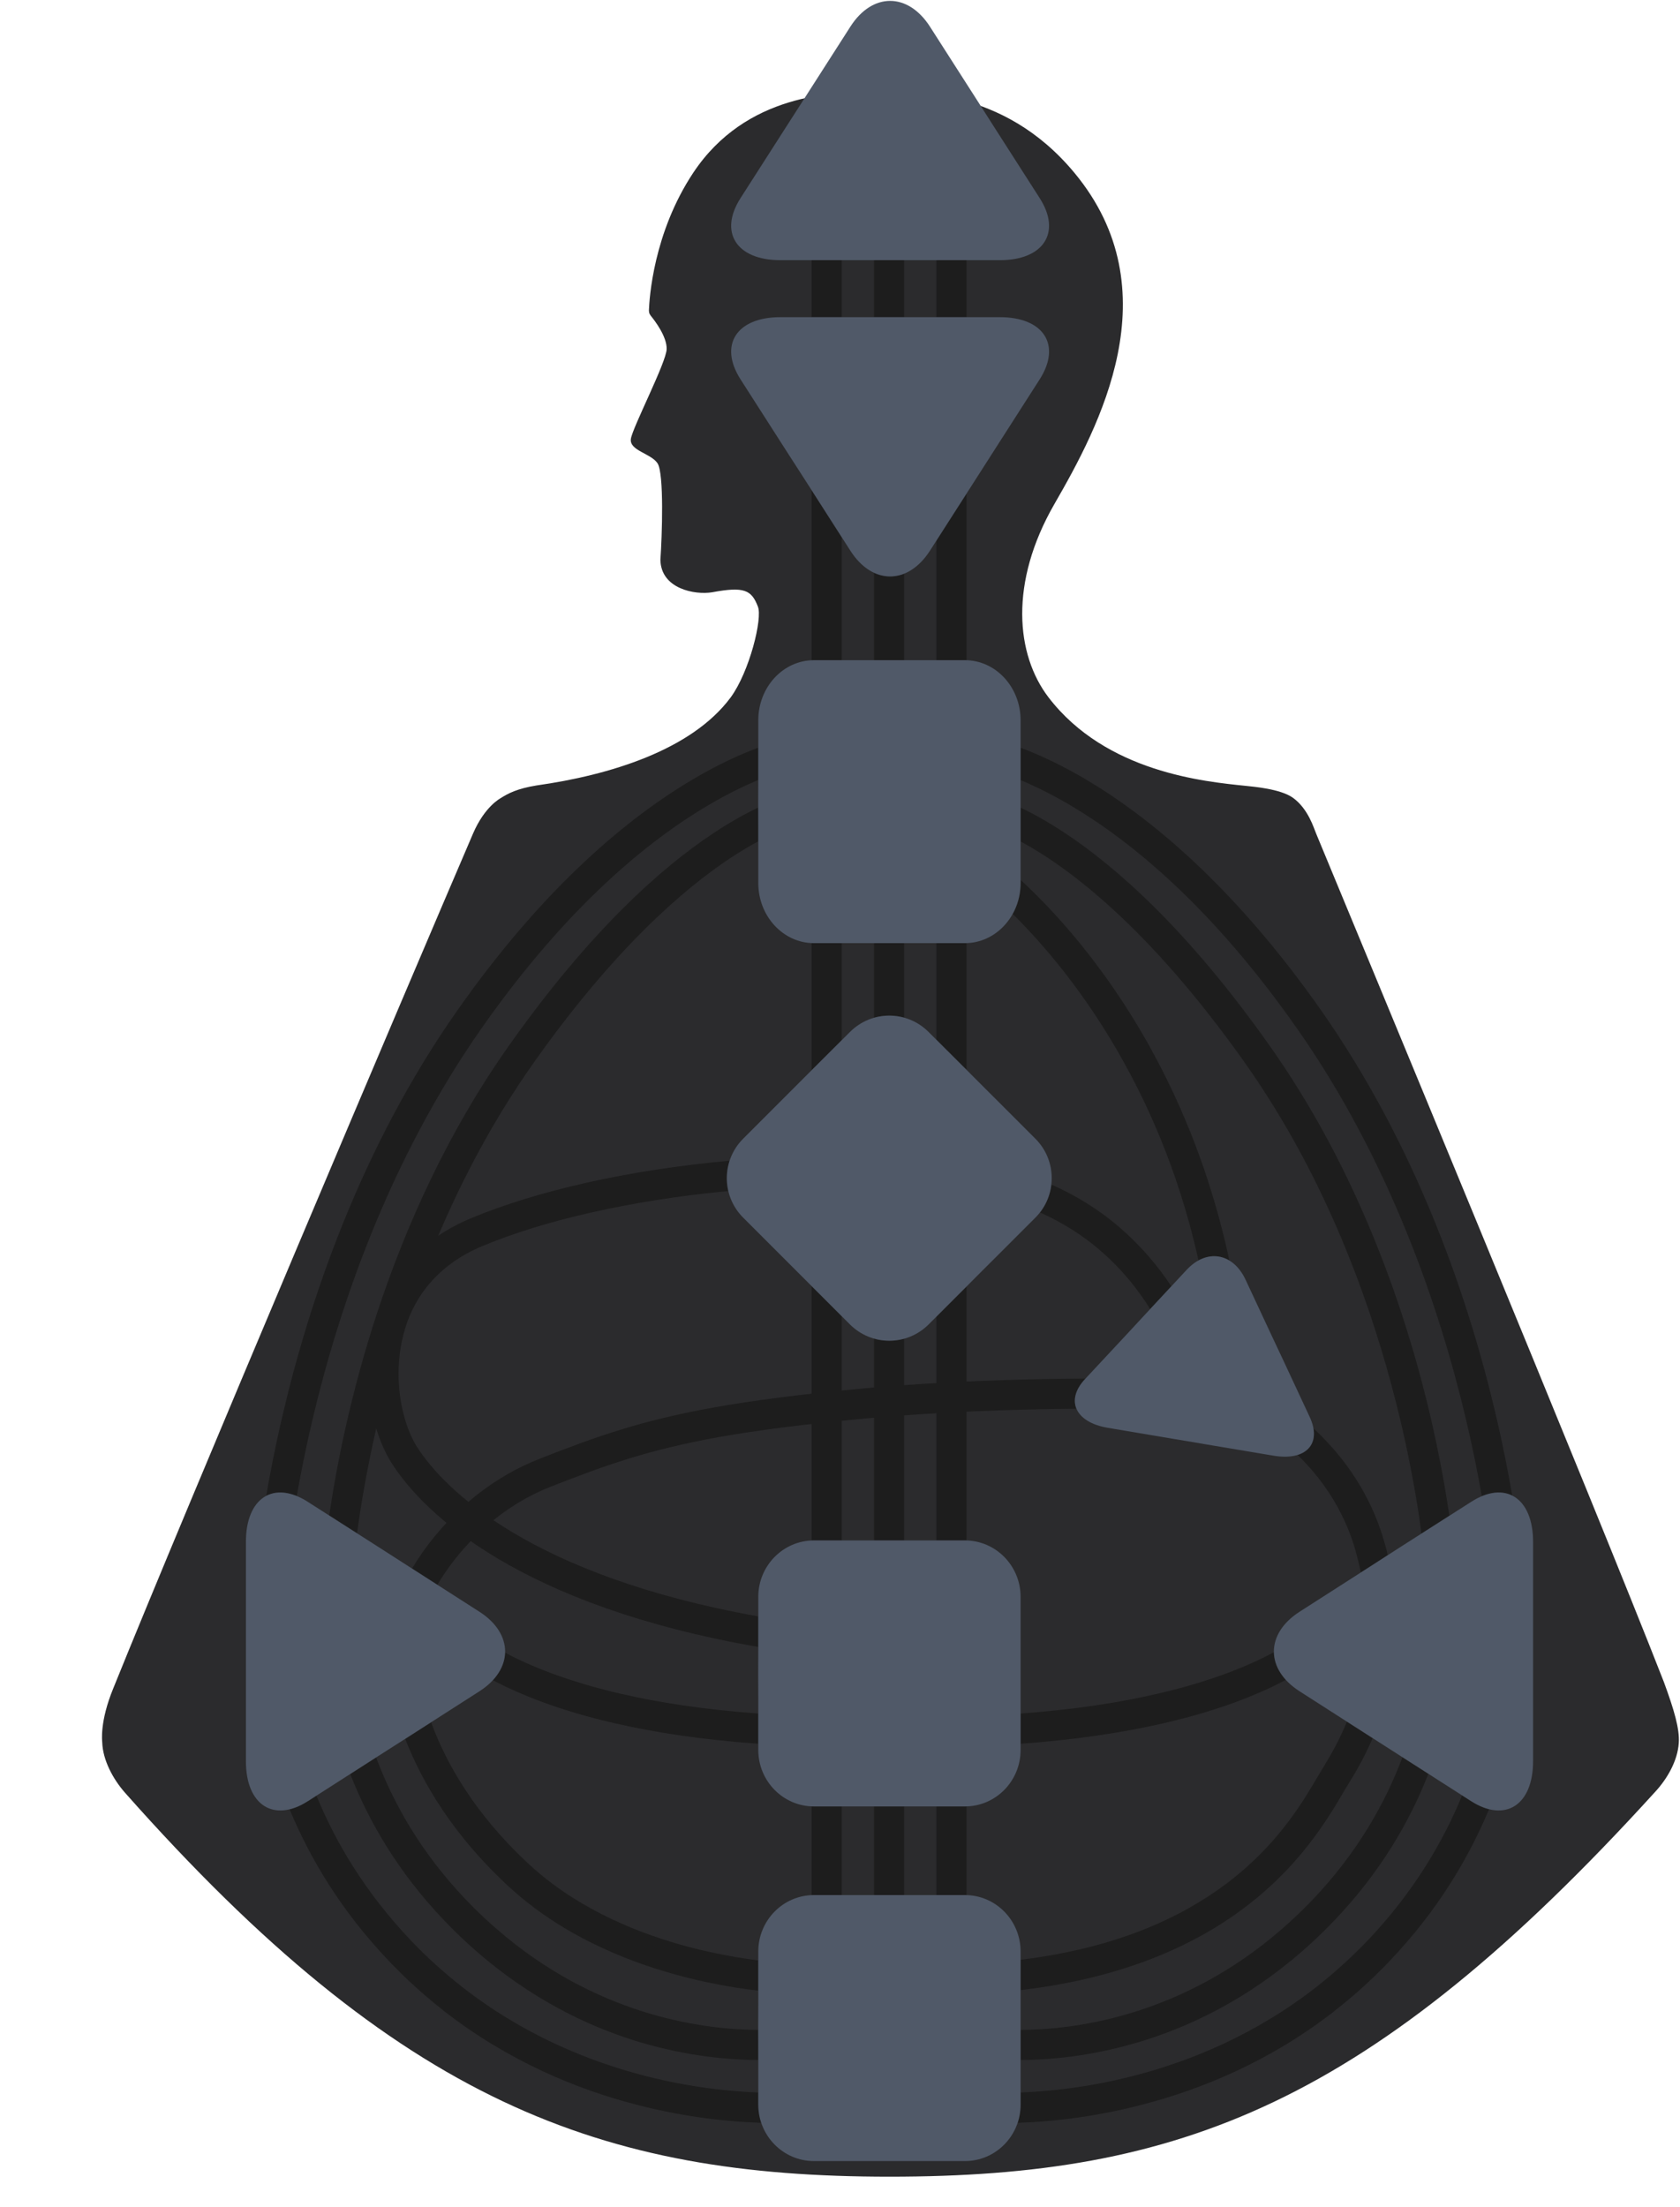 <svg version="1.2" xmlns="http://www.w3.org/2000/svg" viewBox="0 0 1507 1979" width="1507" height="1979">
	<path fill="#2B2B2D" d="m481.3 704.3c65.3-9.2 139-31.6 174.1-78.9 16.8-22.8 28.9-71.2 24.4-81.6-5.7-14.7-12.1-18.1-41.1-12.7-15.3 2.5-45.8-3-46.3-29.1 1.5-21.2 3.4-77.7-2.6-86.6-5.9-8.9-25.3-11.3-23.9-21.8 1.5-10.4 31.9-68.8 32.1-80.6 0.3-11.1-10.5-25.3-14.2-29.8-0.7-0.9-1.3-2.2-1.3-2.2 0 0-0.4-1.6-0.4-2.7 0.4-10.5 3.9-69.3 39.7-123.3 47.3-71.2 126.1-72.7 163-72.7 31.2 0 114.5-5.1 179 72.7 87.7 105.7 22 227.7-18 297-40.6 70.5-34.6 135-5.2 173.4 51.7 67.3 140.2 75.5 177.1 79.3 6.3 0.7 30.7 2.6 42 10.6 14 10 19 27.9 21 32.4 33.6 81.2 250.1 602.2 311.9 760.7 9.1 24.8 14.2 42 13.3 54.6-1.1 15.8-10.1 31.9-21.7 44.3-255 280.3-426.6 344.5-686.2 344.5h-0.2c-258.3 0-439-66-685.5-344.1-11-12.4-20.1-29.5-20.6-45.4 0-1-2.5-18.3 10-48.6 65.9-163.2 263.6-628.9 322.6-766.2 10.5-24.5 24.7-31.7 24.8-31.8 6.5-4.2 14.9-8.6 32.2-11.4z" />
	<g>
		<path fill="#1D1D1D" d="m374 1297.3c-9.1-14.2-16.6-39.1-16.5-65.6 0-15.6 2.5-31.7 8.1-47 5.1-13.7 12.7-26.6 23.5-38 10.8-11.4 24.8-21.5 43.2-29.2 55.9-23.4 134.2-41.3 221-49.5-2.1-9-1.7-18.4 1.2-27.2-90.4 8.2-172.3 26.7-232.6 51.8-10.6 4.5-20.2 9.7-28.8 15.5 22-51.7 50-104.8 85.8-155.4 71.3-100.8 133.1-154.7 176.4-183.4 9.1-6 17.4-10.9 24.9-14.9v-14c0-4.6 0-10.4 0-16.3-11.2 5.3-24.5 12.6-39.8 22.7-46.5 30.7-110.6 87.2-183.5 190.3-55.6 78.5-92.8 162.5-117.9 238-24.4 73.7-37.1 139.2-43.7 183.8l25 16c3.2-24.1 8.6-56.5 17.2-94.1 3.5 11.7 8.2 22.2 13.7 31 29.5 46.5 116.4 128 329 165v-27.4c-203.8-36.4-282-113.9-306.2-152.1z" />
		<path fill="#1D1D1D" d="m784 233.3v51.1c8 0 18.6 0 27 0v-51.1z" />
		<path fill="#1D1D1D" d="m784 513.6v78.4c8.3 0 18.6 0 27 0v-77.6c-8.9 3.6-18.2 3.3-27-0.8z" />
		<path fill="#1D1D1D" d="m680.2 1847.2v-8.4c0-5.2 0-11.8 0-18.6-23.2-0.1-57.4-2.9-96.6-14.4-39.9-11.7-85-32.4-129.3-68.7-12.2-10-24.4-21.1-36.3-33.6-40.4-42.3-65.3-86.7-80.6-127.6l-23.2 14.9c16.6 42.4 42.9 88 84.3 131.3 12.7 13.3 25.6 25.2 38.7 35.9 47.3 38.8 95.9 61.2 138.8 73.8 42.2 12.3 79 15.3 104.2 15.4z" />
		<path fill="#1D1D1D" d="m1258 1575.7c-15.3 40.9-40.2 85.4-80.6 127.8-12.1 12.6-24.3 23.8-36.6 33.9-44.3 36.2-89.3 56.8-129.2 68.5-38.9 11.4-72.9 14.2-96.1 14.3 0 6.8 0 13.4 0 18.6v8.4c25.2-0.1 61.7-3.1 103.7-15.4 42.8-12.5 91.3-34.8 138.6-73.5q0 0 0.1 0c13.1-10.8 26.2-22.8 39-36.2 41.4-43.3 67.8-89.1 84.4-131.6z" />
		<path fill="#1D1D1D" d="m1191.9 1023.7c-15.6-29.1-33.3-58.2-53.4-86.6-72.9-103.1-137-159.6-183.5-190.3-15.1-10-28.4-17.3-39.5-22.6 0 5.9 0 11.6 0 16.2v14.1c42.7 23.1 114.8 76.5 201 198.2 19.3 27.4 36.5 55.5 51.6 83.8 50.7 94.9 78.7 191.1 94 263.5 6.2 29.6 10.4 55.2 13 75.1l25-16c-10.8-73.7-38.6-205-108.2-335.4z" />
		<path fill="#1D1D1D" d="m811 1619.8c-8.4 0-18.7 0-27 0v79.5h27z" />
		<path fill="#1D1D1D" d="m811 1200.4c-8.8 2.4-18.2 2.4-27-0.1v181h27z" />
		<path fill="#1D1D1D" d="m811 845.7c-8.4 0-18.7 0-27 0v66.9c8.8-2.5 18.2-2.5 27-0.1z" />
		<path fill="#1D1D1D" d="m1004.4 1100.7q0-0.1 0-0.1c-16.7-14.3-37-27.7-61.3-38.4-1 8.9-4.4 17.6-10.2 25 21.4 9.5 39.1 21.3 53.9 33.9q0 0 0 0.1c20.6 17.6 35.1 36.8 44.9 52.6l19-20.4c-10.8-16.4-25.9-35.1-46.3-52.7z" />
		<path fill="#1D1D1D" d="m867 233.3h-27v51.1h27z" />
		<path fill="#1D1D1D" d="m755 481.7l-27-42.2v152.6c0.7-0.1 27-0.1 27-0.1z" />
		<path fill="#1D1D1D" d="m682.8 1903.5c-1.7-5.2-2.6-10.6-2.6-16.3v-10.9c-24.3-0.8-60.3-4.3-101.7-14.9-50.7-13.1-109.3-36.9-164.4-80.1-15.8-12.4-31.3-26.3-46.2-42-40.5-42.8-66.9-87.4-84-129.1l-7.6 4.8c-5.7 3.7-11.3 6.2-16.5 7.4 18.2 43.9 46.1 90.8 88.5 135.4 15.9 16.8 32.4 31.6 49.1 44.7q0 0 0 0.1c58.7 45.9 120.9 71.2 174.4 84.9 45.8 11.8 85.2 15.2 111 16z" />
		<path fill="#1D1D1D" d="m622.2 698.4c-56.7 33.4-132.8 94.9-211.7 207.3-21.9 31.1-41.1 63-58.1 94.9-68.2 128.6-99.4 258.1-113.6 340.7 7.6-3.9 17-4 27.4 0.2 14.2-80.9 44.9-205.5 110.1-328.2 16.5-31.1 35.1-62 56.2-92 77-109.6 150.1-168.3 203.4-199.6 16.9-9.9 31.8-17.1 44.3-22.3q0-1.1 0-2.1v-26.9c-15.5 5.8-35.2 14.6-58 28z" />
		<path fill="#1D1D1D" d="m867 1619.8q-0.7 0-1.4 0h-25.6v79.5h25.6q0.7 0 1.4 0z" />
		<path fill="#1D1D1D" d="m755 1180.2l-26.4-26.4q-0.3-0.3-0.6-0.6v228.1q1.1 0 2.1 0h24.9z" />
		<path fill="#1D1D1D" d="m755 845.7c0 0-26.3-0.1-27-0.1v114.1l0.6-0.6 26.4-26.4z" />
		<path fill="#1D1D1D" d="m1319.5 1615l-8-5c-17.1 41.7-43.5 86.5-84 129.3-15 15.7-30.5 29.7-46.3 42.1-55.1 43.1-113.7 67-164.4 80-41.2 10.6-77 14-101.3 14.9v10.9c0 5.7-0.9 11.1-2.6 16.3 25.8-0.8 65.1-4.2 110.6-16 53.5-13.7 115.7-38.9 174.3-84.8q0 0 0-0.1c16.8-13.1 33.4-28 49.3-44.8 42.4-44.6 70.3-91.6 88.6-135.5-5.2-1.3-10.6-3.7-16.2-7.3z" />
		<path fill="#1D1D1D" d="m1242.3 999.5c-16.8-31.5-35.8-63-57.4-93.8-79-112.4-155-173.9-211.7-207.3-22.7-13.3-42.2-22.1-57.7-27.9v29c13.1 5.5 28.7 13.1 46.5 23.7 53.1 31.7 125 90.2 200.8 198.1 20.9 29.7 39.4 60.2 55.7 90.9 65.6 123.1 96.5 248.3 110.7 329.4 10.4-4.3 19.8-4.3 27.3-0.5-14.2-82.8-45.6-212.7-114.2-341.6z" />
		<path fill="#1D1D1D" d="m755 233.3h-27v51.1h27z" />
		<path fill="#1D1D1D" d="m867 442.6l-27 42.1v107.3h25.6q0.7 0 1.4 0z" />
		<path fill="#1D1D1D" d="m755 1619.8c0 0-26.3 0-27 0v79.5c0.7 0 27 0 27 0z" />
		<path fill="#1D1D1D" d="m867 845.6c-0.5 0-27 0.1-27 0.1v86.6l26.8 26.8q0.1 0.1 0.2 0.2z" />
		<path fill="#1D1D1D" d="m635.9 1750.2c-42.4-9.4-95.2-27.4-140.3-61-8-6-15.8-12.5-23.2-19.5-45.9-43.1-71.8-87.4-85.7-125.4l-19.6 12.6q-1.7 1.1-3.6 2.3c15.7 40.5 43.6 86.3 90.4 130.2 8.2 7.7 16.7 14.8 25.5 21.4 51.1 38.1 109.4 57 155 66.7 17.5 3.7 33.1 6.1 45.8 7.5v-27.1c-12.4-1.6-27.5-4-44.3-7.7z" />
		<path fill="#1D1D1D" d="m973.8 1236.1c-59.1 0.4-130.7 2.6-199.5 8.9-55.8 5.2-98.6 10.7-134.1 17.1q0 0-0.1 0c-65.4 11.7-106.2 26.4-155.9 45.9-40.9 16-72.2 42.7-94.4 69.8-7.9 9.6-14.6 19.3-20.2 28.7l22.7 14.6c8.5-14.3 20.1-29.8 34.8-44.1 17.8-17.5 40.2-33.4 66.9-43.9 49.5-19.4 87.3-33 150.9-44.5 34.5-6.1 76.6-11.6 131.8-16.7 64.6-5.9 132-8.2 188.9-8.7-3.3-7.8-1-17.2 7.7-26.6z" />
		<path fill="#1D1D1D" d="m1228.7 1556.9l-20.5-13.1c-6.9 16.9-14.9 30.8-21.6 41.6-3.3 5.3-6.9 11.8-11.6 19.4-13.8 22.7-36 55.1-75.7 84.9q0 0-0.1 0c-39.9 29.8-97.8 57.1-183.7 67.6v27.2c91.8-10.7 155.7-40.1 199.9-73.2 29-21.7 49.6-44.9 64.4-65.1 7.4-10.1 13.4-19.4 18.3-27.4 4.9-8 8.6-14.7 11.4-19.1 6.7-10.6 14.6-24.4 21.8-41.2q-1.4-0.8-2.6-1.6z" />
		<path fill="#1D1D1D" d="m1241.5 1381.8c-4.4-15.5-10.5-29.7-17.5-42.6-13.1-24.1-29.6-43.4-45.9-58.5 2.2 11.8-3.2 20.5-14.1 23.9 13.1 12.8 26 28.6 36.3 47.5q0 0.1 0 0.1c6.1 11.2 11.4 23.5 15.3 37.1q3 10.6 5.1 20.7l8-5.1c4.4-2.8 10.4-6.7 16.2-10.4q-1.5-6.3-3.4-12.7z" />
		<path fill="#1D1D1D" d="m1032.6 940.9q0-0.1 0-0.1c-41.8-75.8-88.7-125.7-117.1-151.8v2.8c0 10.1-2.6 19.6-7.1 27.7 27 26.7 65.6 71 100.5 134.4 26.4 47.8 50.6 106.3 66.2 176.3 9.4-5.1 19.3-5 27.7 0.1-16.2-75.3-42-138.3-70.2-189.4z" />
		<path fill="#1D1D1D" d="m1153.4 1506.3c-7-7.6-10.5-16.2-10.7-24.8-22.5 12.2-59.2 27.7-114.9 39.6-31.2 6.7-68.4 12.2-112.3 15.4v27.1c46-3.3 85-9.1 117.9-16.1 56.4-12 95-27.8 120-41.2z" />
		<path fill="#1D1D1D" d="m680.2 1563.6v-27.1c-48.8-3.5-89.2-9.9-122.4-17.5-49.9-11.5-83.5-25.7-104.8-37.1-0.2 8.5-3.9 17.1-10.9 24.7 23.6 12.5 59 27.1 109.6 38.7q0.1 0 0.1 0c35.1 8.1 77.5 14.7 128.4 18.3z" />
		<path fill="#1D1D1D" d="m867 1153.6l-0.2 0.2-26.8 26.8v200.7h25.6q0.7 0 1.4 0z" />
	</g>
	<g>
		<path fill="#505968" d="m915.5 1887.2c0 27.9-22.3 50.6-49.9 50.6h-47.8c-11 0-28.9 0-39.9 0h-47.8c-27.6 0-49.9-22.7-49.9-50.6v-48.4c-0.1-11.2-0.1-29.3 0-40.5v-48.4c0-27.9 22.3-50.6 49.9-50.6h47.8c11 0 28.9 0 39.9 0h47.8c27.6 0 49.9 22.7 49.9 50.6v48.4c0 11.2 0 29.3 0 40.5z" />
		<path fill="#505968" d="m915.5 1569.2c0 27.9-22.3 50.6-49.9 50.6h-47.8c-11 0-28.9 0-39.9 0h-47.8c-27.6 0-49.9-22.7-49.9-50.6v-48.4c-0.1-11.2-0.1-29.3 0-40.5v-48.4c0-27.9 22.3-50.6 49.9-50.6h47.8c11 0 28.9 0 39.9 0h47.8c27.6 0 49.9 22.7 49.9 50.6v48.4c0 11.2 0 29.3 0 40.5z" />
		<path fill="#505968" d="m1319.5 1346.8c30.7-19.8 55.7-3.8 55.7 35.7v80.5c0 9.9 0 25.9 0 35.7v80.6c0 39.4-25 55.4-55.7 35.7l-63-40.3c-7.7-4.9-20.1-12.9-27.8-17.8l-62.9-40.3c-30.8-19.7-30.8-51.7 0-71.4l62.9-40.3c7.7-4.9 20.1-12.9 27.8-17.9z" />
		<path fill="#505968" d="m276.3 1346.8c-30.7-19.8-55.7-3.8-55.7 35.7v80.5c0 9.9 0 25.9 0 35.7v80.6c0 39.4 25 55.4 55.7 35.7l62.9-40.3c7.7-4.9 20.2-12.9 27.9-17.8l62.9-40.3c30.8-19.7 30.8-51.7 0-71.4l-62.9-40.3c-7.7-4.9-20.2-12.9-27.9-17.9z" />
		<path fill="#505968" d="m1174.8 1270.5c11.3 24.1-3.2 39.7-32.4 34.8l-60.9-10.2c-7.3-1.3-19.3-3.3-26.7-4.5l-61.1-10.3c-29.1-4.9-38.3-24.5-20.4-43.7l37.4-40.1c4.5-4.9 11.8-12.7 16.3-17.6l37.5-40.3c17.9-19.2 41.5-15.3 52.8 8.9l23.5 50.3c2.9 6.1 7.5 16 10.4 22.1z" />
		<path fill="#505968" d="m833 1187.6c-19.5 19.5-51.1 19.5-70.6 0l-33.8-33.8c-7.8-7.8-20.5-20.5-28.3-28.3l-33.7-33.7c-19.5-19.5-19.5-51.2 0-70.7l33.7-33.7c7.8-7.8 20.5-20.5 28.3-28.3l33.8-33.7c19.5-19.6 51.1-19.6 70.6 0l33.8 33.7c7.8 7.8 20.4 20.5 28.3 28.3l33.7 33.7c19.5 19.5 19.5 51.2 0 70.7l-33.7 33.7c-7.9 7.8-20.5 20.5-28.3 28.3z" />
		<path fill="#505968" d="m915.5 791.8c0 29.7-22.3 53.9-49.9 53.9h-47.8c-11 0-28.9 0-39.9 0h-47.8c-27.6 0-49.9-24.2-49.9-53.9v-51.4c-0.1-11.9-0.1-31.2 0-43.1v-51.4c0-29.8 22.3-53.9 49.9-53.9h47.8c11 0 28.9 0 39.9 0h47.8c27.6 0 49.9 24.1 49.9 53.9v51.4c0 11.9 0 31.2 0 43.1z" />
		<path fill="#505968" d="m664.3 340.2c-19.7-30.8-3.7-55.8 35.7-55.8h80.6c9.9 0 25.9 0 35.7 0h80.6c39.4 0 55.4 25 35.7 55.8l-40.3 62.9c-4.9 7.7-12.9 20.1-17.8 27.8l-40.3 62.9c-19.8 30.8-51.7 30.8-71.4 0l-40.3-62.9c-5-7.7-12.9-20.1-17.9-27.8z" />
		<path fill="#505968" d="m932.6 177.6c19.7 30.7 3.7 55.7-35.7 55.7h-80.6c-9.8 0-25.8 0-35.7 0h-80.6c-39.4 0-55.4-25-35.7-55.7l40.3-62.9c5-7.7 12.9-20.2 17.9-27.9l40.3-62.9c19.7-30.8 51.6-30.8 71.4 0l40.3 62.9c4.9 7.7 12.9 20.2 17.8 27.9z" />
	</g>
</svg>